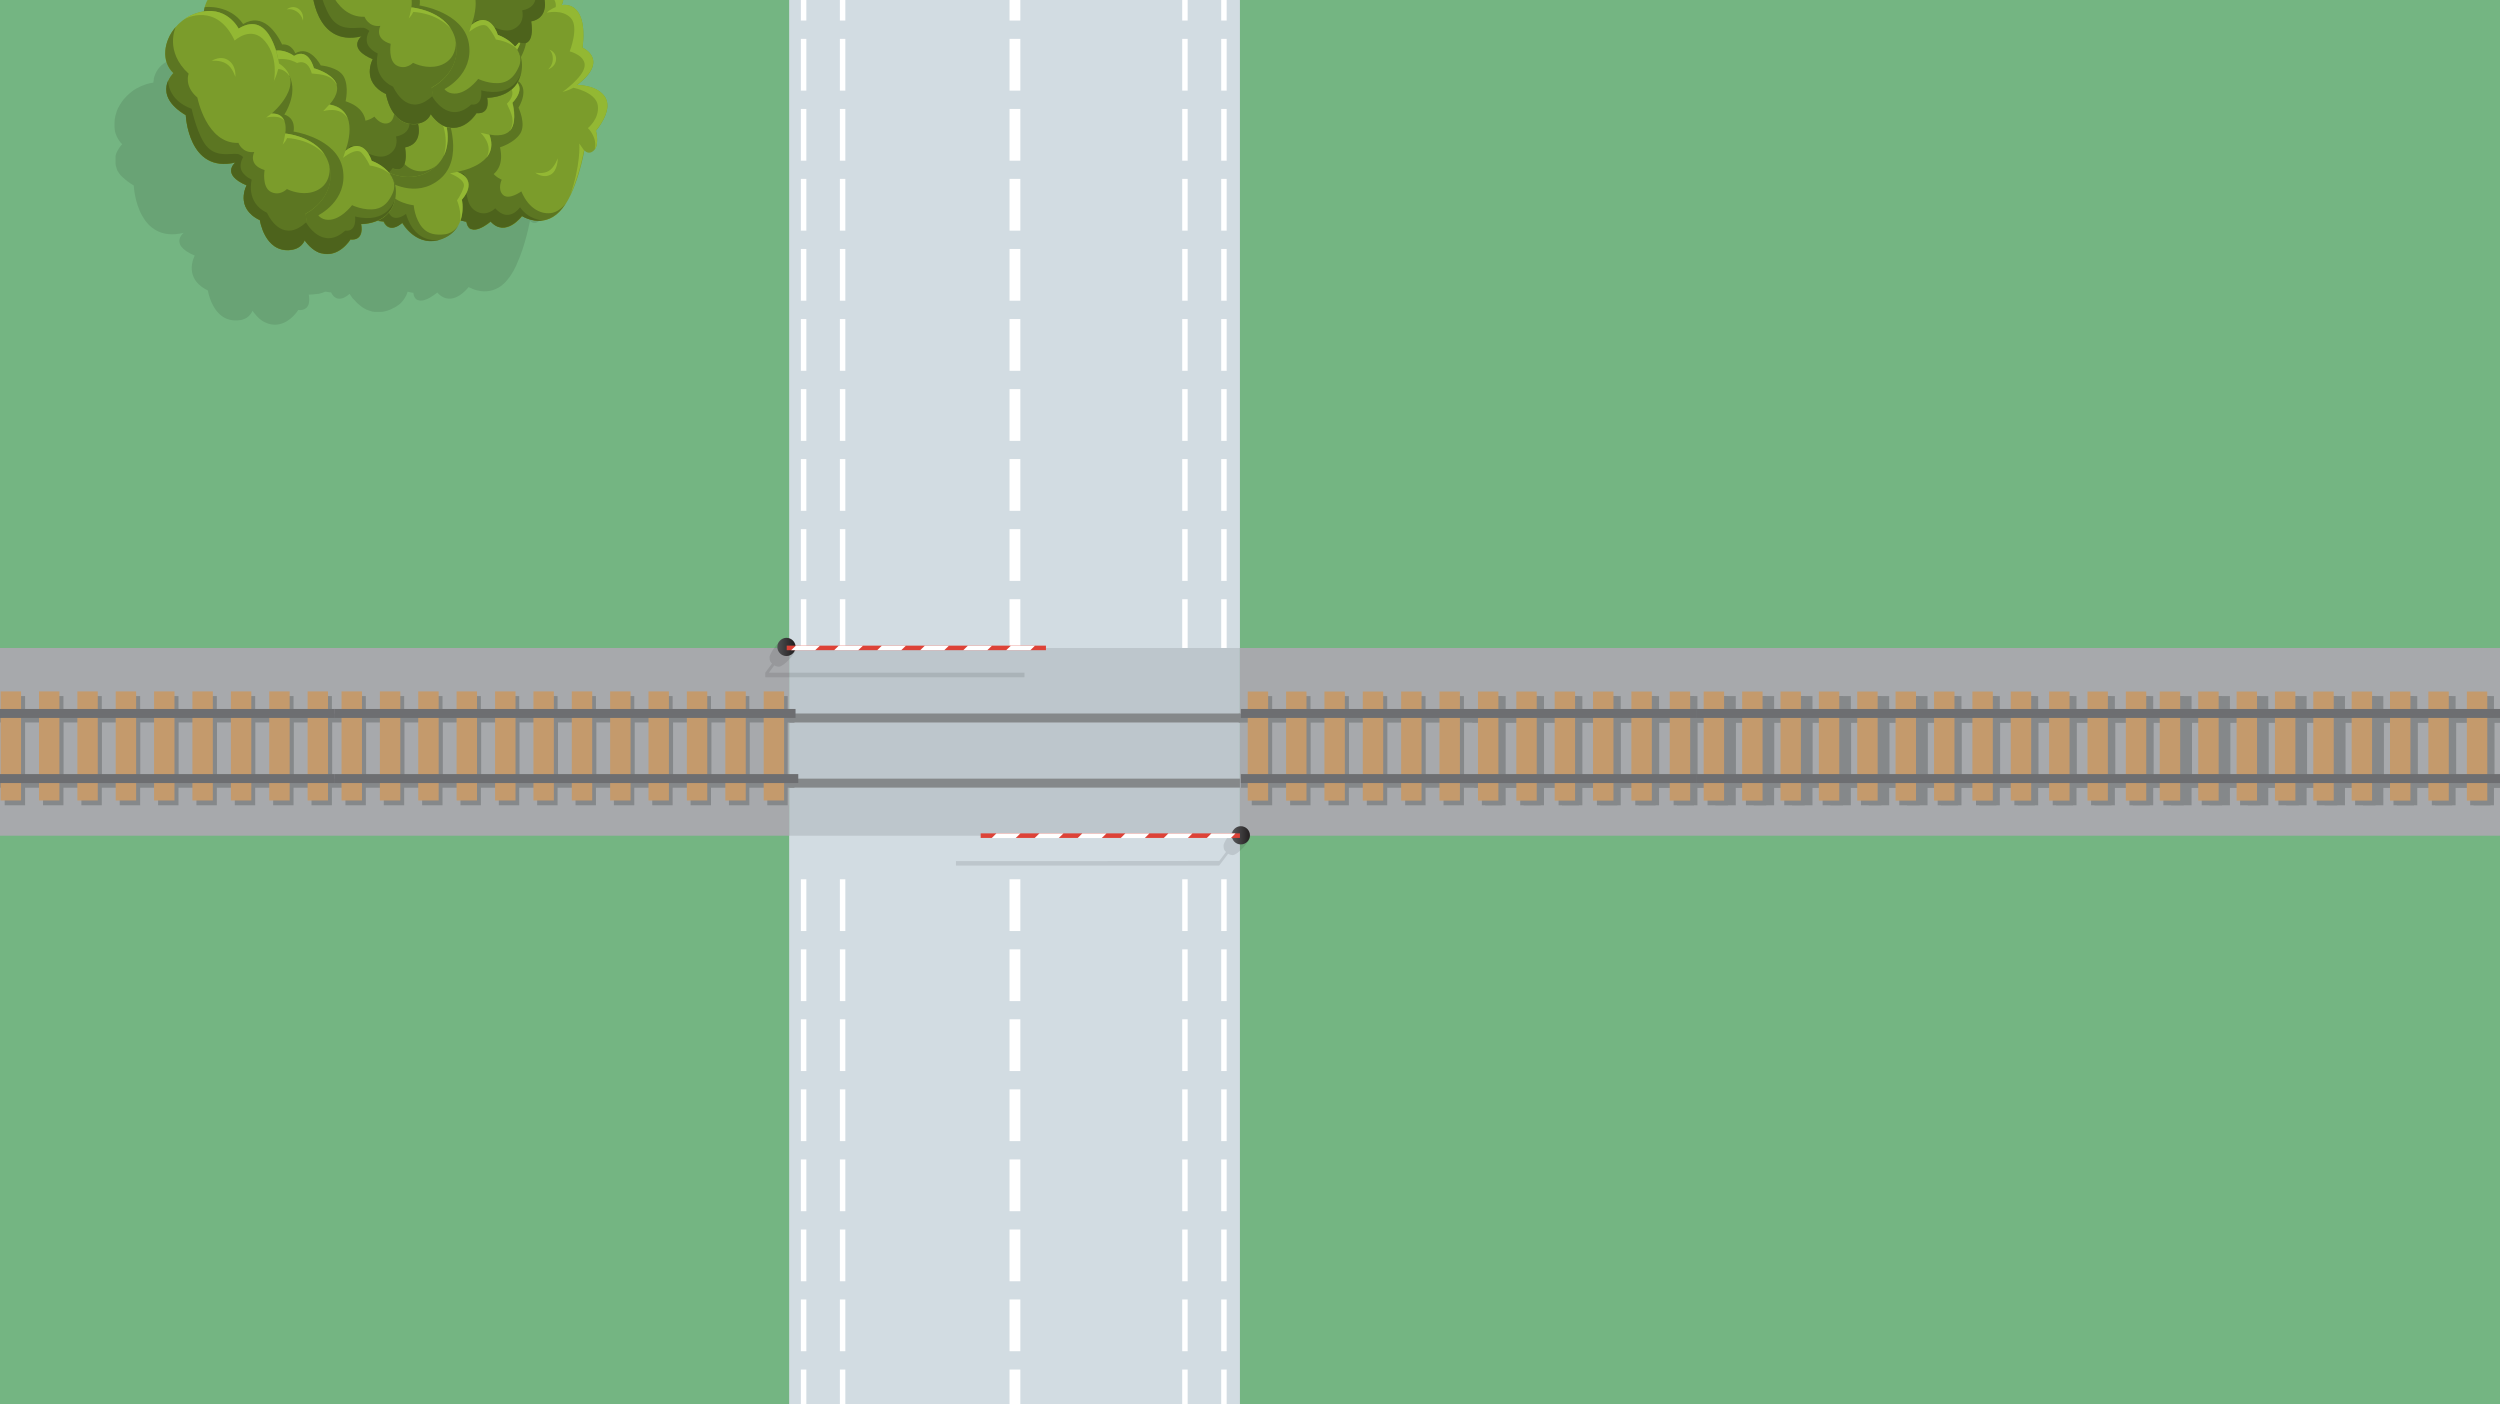 <?xml version="1.0" encoding="UTF-8"?>
<svg id="Layer_1" data-name="Layer 1" xmlns="http://www.w3.org/2000/svg" xmlns:xlink="http://www.w3.org/1999/xlink" version="1.1" viewBox="0 0 1922.9 1080">
  <defs>
    <style>
      .cls-1 {
        fill: #000;
        isolation: isolate;
        opacity: .1;
      }

      .cls-1, .cls-2, .cls-3, .cls-4, .cls-5, .cls-6, .cls-7, .cls-8, .cls-9, .cls-10, .cls-11, .cls-12, .cls-13, .cls-14, .cls-15 {
        stroke-width: 0px;
      }

      .cls-2 {
        fill: url(#linear-gradient);
      }

      .cls-3 {
        fill: #6d6e71;
      }

      .cls-4 {
        fill: #d2dce2;
      }

      .cls-5 {
        fill: #7b9c2b;
      }

      .cls-6 {
        fill: #a7a9ac;
      }

      .cls-7 {
        fill: #5c7622;
      }

      .cls-8 {
        fill: #4d631c;
      }

      .cls-9 {
        fill: #85888a;
      }

      .cls-10 {
        fill: #dd4237;
      }

      .cls-11 {
        fill: #93b833;
      }

      .cls-12 {
        fill: url(#linear-gradient-2);
      }

      .cls-13 {
        fill: #c49a6c;
      }

      .cls-14 {
        fill: #74b582;
      }

      .cls-15 {
        fill: #fff;
      }
    </style>
    <linearGradient id="linear-gradient" x1="597.9" y1="581.7" x2="612" y2="581.7" gradientTransform="translate(0 1079.3) scale(1 -1)" gradientUnits="userSpaceOnUse">
      <stop offset="0" stop-color="#58595b"/>
      <stop offset="1" stop-color="#231f20"/>
    </linearGradient>
    <linearGradient id="linear-gradient-2" x1="947.4" y1="436.7" x2="961.5" y2="436.7" gradientTransform="translate(0 1079.3) scale(1 -1)" gradientUnits="userSpaceOnUse">
      <stop offset="0" stop-color="#58595b"/>
      <stop offset="1" stop-color="#231f20"/>
    </linearGradient>
  </defs>
  <g id="GRAS">
    <rect class="cls-14" x="-37.4" y="-17" width="5814.7" height="1108.2"/>
  </g>
  <g id="STRAAT">
    <rect class="cls-4" x="607" y="-137.9" width="346.7" height="1480.6"/>
    <g>
      <rect class="cls-15" x="776.5" y="-24" width="8.3" height="39.8"/>
      <rect class="cls-15" x="776.5" y="29.9" width="8.3" height="39.8"/>
      <rect class="cls-15" x="776.5" y="83.8" width="8.3" height="39.8"/>
      <rect class="cls-15" x="776.5" y="137.6" width="8.3" height="39.8"/>
      <rect class="cls-15" x="776.5" y="191.5" width="8.3" height="39.8"/>
      <rect class="cls-15" x="776.5" y="245.4" width="8.3" height="39.8"/>
      <rect class="cls-15" x="776.5" y="299.3" width="8.3" height="39.8"/>
      <rect class="cls-15" x="776.5" y="353.1" width="8.3" height="39.8"/>
      <rect class="cls-15" x="776.5" y="407" width="8.3" height="39.8"/>
      <rect class="cls-15" x="776.5" y="460.9" width="8.3" height="37.5"/>
      <rect class="cls-15" x="776.5" y="676.3" width="8.3" height="39.8"/>
      <rect class="cls-15" x="776.5" y="730.2" width="8.3" height="39.8"/>
      <rect class="cls-15" x="776.5" y="784" width="8.3" height="39.8"/>
      <rect class="cls-15" x="776.5" y="837.9" width="8.3" height="39.8"/>
      <rect class="cls-15" x="776.5" y="891.8" width="8.3" height="39.8"/>
      <rect class="cls-15" x="776.5" y="945.7" width="8.3" height="39.8"/>
      <rect class="cls-15" x="776.5" y="999.5" width="8.3" height="39.8"/>
      <rect class="cls-15" x="776.5" y="1053.4" width="8.3" height="39.8"/>
    </g>
    <g>
      <rect class="cls-15" x="616" y="-24" width="4.2" height="39.8"/>
      <rect class="cls-15" x="616" y="29.9" width="4.2" height="39.8"/>
      <rect class="cls-15" x="616" y="83.8" width="4.2" height="39.8"/>
      <rect class="cls-15" x="616" y="137.6" width="4.2" height="39.8"/>
      <rect class="cls-15" x="616" y="191.5" width="4.2" height="39.8"/>
      <rect class="cls-15" x="616" y="245.4" width="4.2" height="39.8"/>
      <rect class="cls-15" x="616" y="299.3" width="4.2" height="39.8"/>
      <rect class="cls-15" x="616" y="353.1" width="4.2" height="39.8"/>
      <rect class="cls-15" x="616" y="407" width="4.2" height="39.8"/>
      <rect class="cls-15" x="616" y="460.9" width="4.2" height="37.5"/>
      <rect class="cls-15" x="616" y="676.3" width="4.2" height="39.8"/>
      <rect class="cls-15" x="616" y="730.2" width="4.2" height="39.8"/>
      <rect class="cls-15" x="616" y="784" width="4.2" height="39.8"/>
      <rect class="cls-15" x="616" y="837.9" width="4.2" height="39.8"/>
      <rect class="cls-15" x="616" y="891.8" width="4.2" height="39.8"/>
      <rect class="cls-15" x="616" y="945.7" width="4.2" height="39.8"/>
      <rect class="cls-15" x="616" y="999.5" width="4.2" height="39.8"/>
      <rect class="cls-15" x="616" y="1053.4" width="4.2" height="39.8"/>
    </g>
    <g>
      <rect class="cls-15" x="646" y="-24" width="4.2" height="39.8"/>
      <rect class="cls-15" x="646" y="29.9" width="4.2" height="39.8"/>
      <rect class="cls-15" x="646" y="83.8" width="4.2" height="39.8"/>
      <rect class="cls-15" x="646" y="137.6" width="4.2" height="39.8"/>
      <rect class="cls-15" x="646" y="191.5" width="4.2" height="39.8"/>
      <rect class="cls-15" x="646" y="245.4" width="4.2" height="39.8"/>
      <rect class="cls-15" x="646" y="299.3" width="4.2" height="39.8"/>
      <rect class="cls-15" x="646" y="353.1" width="4.2" height="39.8"/>
      <rect class="cls-15" x="646" y="407" width="4.2" height="39.8"/>
      <rect class="cls-15" x="646" y="460.9" width="4.2" height="37.5"/>
      <rect class="cls-15" x="646" y="676.3" width="4.2" height="39.8"/>
      <rect class="cls-15" x="646" y="730.2" width="4.2" height="39.8"/>
      <rect class="cls-15" x="646" y="784" width="4.2" height="39.8"/>
      <rect class="cls-15" x="646" y="837.9" width="4.2" height="39.8"/>
      <rect class="cls-15" x="646" y="891.8" width="4.2" height="39.8"/>
      <rect class="cls-15" x="646" y="945.7" width="4.2" height="39.8"/>
      <rect class="cls-15" x="646" y="999.5" width="4.2" height="39.8"/>
      <rect class="cls-15" x="646" y="1053.4" width="4.2" height="39.8"/>
    </g>
    <g>
      <rect class="cls-15" x="909.3" y="-24" width="4.2" height="39.8"/>
      <rect class="cls-15" x="909.3" y="29.9" width="4.2" height="39.8"/>
      <rect class="cls-15" x="909.3" y="83.8" width="4.2" height="39.8"/>
      <rect class="cls-15" x="909.3" y="137.6" width="4.2" height="39.8"/>
      <rect class="cls-15" x="909.3" y="191.5" width="4.2" height="39.8"/>
      <rect class="cls-15" x="909.3" y="245.4" width="4.2" height="39.8"/>
      <rect class="cls-15" x="909.3" y="299.3" width="4.2" height="39.8"/>
      <rect class="cls-15" x="909.3" y="353.1" width="4.2" height="39.8"/>
      <rect class="cls-15" x="909.3" y="407" width="4.2" height="39.8"/>
      <rect class="cls-15" x="909.3" y="460.9" width="4.2" height="37.5"/>
      <rect class="cls-15" x="909.3" y="676.3" width="4.2" height="39.8"/>
      <rect class="cls-15" x="909.3" y="730.2" width="4.2" height="39.8"/>
      <rect class="cls-15" x="909.3" y="784" width="4.2" height="39.8"/>
      <rect class="cls-15" x="909.3" y="837.9" width="4.2" height="39.8"/>
      <rect class="cls-15" x="909.3" y="891.8" width="4.2" height="39.8"/>
      <rect class="cls-15" x="909.3" y="945.7" width="4.2" height="39.8"/>
      <rect class="cls-15" x="909.3" y="999.5" width="4.2" height="39.8"/>
      <rect class="cls-15" x="909.3" y="1053.4" width="4.2" height="39.8"/>
    </g>
    <g>
      <rect class="cls-15" x="939.3" y="-24" width="4.2" height="39.8"/>
      <rect class="cls-15" x="939.3" y="29.9" width="4.2" height="39.8"/>
      <rect class="cls-15" x="939.3" y="83.8" width="4.2" height="39.8"/>
      <rect class="cls-15" x="939.3" y="137.6" width="4.2" height="39.8"/>
      <rect class="cls-15" x="939.3" y="191.5" width="4.2" height="39.8"/>
      <rect class="cls-15" x="939.3" y="245.4" width="4.2" height="39.8"/>
      <rect class="cls-15" x="939.3" y="299.3" width="4.2" height="39.8"/>
      <rect class="cls-15" x="939.3" y="353.1" width="4.2" height="39.8"/>
      <rect class="cls-15" x="939.3" y="407" width="4.2" height="39.8"/>
      <rect class="cls-15" x="939.3" y="460.9" width="4.2" height="37.5"/>
      <rect class="cls-15" x="939.3" y="676.3" width="4.2" height="39.8"/>
      <rect class="cls-15" x="939.3" y="730.2" width="4.2" height="39.8"/>
      <rect class="cls-15" x="939.3" y="784" width="4.2" height="39.8"/>
      <rect class="cls-15" x="939.3" y="837.9" width="4.2" height="39.8"/>
      <rect class="cls-15" x="939.3" y="891.8" width="4.2" height="39.8"/>
      <rect class="cls-15" x="939.3" y="945.7" width="4.2" height="39.8"/>
      <rect class="cls-15" x="939.3" y="999.5" width="4.2" height="39.8"/>
      <rect class="cls-15" x="939.3" y="1053.4" width="4.2" height="39.8"/>
    </g>
    <rect class="cls-1" x="607" y="498.4" width="347.6" height="144.4"/>
    <g>
      <rect class="cls-9" x="607" y="548.8" width="346.7" height="6.9"/>
      <rect class="cls-9" x="607" y="598.9" width="347.4" height="6.9"/>
    </g>
  </g>
  <g id="SPOREN">
    <g>
      <rect class="cls-6" x="953.7" y="498.4" width="1235.8" height="144.4"/>
      <path class="cls-9" d="M978.5,535.4h-15.7v13.5h-10v6.9h10v43.2h-8.4v6.9h8.4v13.5h15.7v-13.5h13.8v13.5h15.7v-13.5h13.8v13.5h15.7v-13.5h13.8v13.5h15.7v-13.5h13.8v13.5h15.7v-13.5h13.8v13.5h15.7v-13.5h13.8v13.5h15.7v-13.5h13.8v13.5h15.7v-13.5h13.8v13.5h15.7v-13.5h13.8v13.5h15.7v-13.5h13.8v13.5h15.7v-13.5h13.8v13.5h15.7v-13.5h10.4v13.5h15.7v-13.5h13.8v13.5h15.7v-13.5h13.8v13.5h15.7v-13.5h13.8v13.5h15.7v-13.5h13.8v13.5h15.7v-13.5h13.8v13.5h15.7v-13.5h13.8v13.5h15.7v-13.5h13.8v13.5h15.7v-13.5h13.8v13.5h15.7v-13.5h13.8v13.5h15.7v-13.5h13.8v13.5h15.7v-13.5h13.8v13.5h15.7v-13.5h10.4v13.5h15.7v-13.5h13.8v13.5h15.7v-13.5h13.8v13.5h15.7v-13.5h13.8v13.5h15.7v-13.5h13.8v13.5h15.7v-13.5h13.8v13.5h15.7v-13.5h13.8v13.5h15.7v-13.5h13.8v13.5h15.7v-13.5h13.8v13.5h15.7v-13.5h13.8v13.5h15.7v-13.5h13.8v13.5h15.7v-13.5h13.8v13.5h15.7v-13.5h5.2v-6.9h-5.2v-43.2h5.2v-6.9h-5.2v-13.5h-15.7v13.5h-13.8v-13.5h-15.7v13.5h-13.8v-13.5h-15.7v13.5h-13.8v-13.5h-15.7v13.5h-13.8v-13.5h-15.7v13.5h-13.8v-13.5h-15.7v13.5h-13.8v-13.5h-15.7v13.5h-13.8v-13.5h-15.7v13.5h-13.8v-13.5h-15.7v13.5h-13.8v-13.5h-15.7v13.5h-13.8v-13.5h-15.7v13.5h-13.8v-13.5h-15.7v13.5h-10.4v-13.5h-15.7v13.5h-13.8v-13.5h-15.7v13.5h-13.8v-13.5h-15.7v13.5h-13.8v-13.5h-15.7v13.5h-13.8v-13.5h-15.7v13.5h-13.8v-13.5h-15.7v13.5h-13.8v-13.5h-15.7v13.5h-13.8v-13.5h-15.7v13.5h-13.8v-13.5h-15.7v13.5h-13.8v-13.5h-15.7v13.5h-13.8v-13.5h-15.7v13.5h-13.8v-13.5h-15.7v13.5h-10.4v-13.5h-15.7v13.5h-13.8v-13.5h-15.7v13.5h-13.8v-13.5h-15.7v13.5h-13.8v-13.5h-15.7v13.5h-13.8v-13.5h-15.7v13.5h-13.8v-13.5h-15.7v13.5h-13.8v-13.5h-15.7v13.5h-13.8v-13.5h-15.7v13.5h-13.8v-13.5h-15.7v13.5h-13.8v-13.5h-15.7v13.5h-13.8v-13.5h-15.7v13.5h-13.8v-13.5ZM1989.1,555.8v43.2h-13.8v-43.2h13.8ZM1959.6,555.8v43.2h-13.8v-43.2h13.8ZM1930,555.8v43.2h-13.8v-43.2h13.8ZM1900.5,555.8v43.2h-13.8v-43.2h13.8ZM1871,555.8v43.2h-13.8v-43.2h13.8ZM1841.5,555.8v43.2h-13.8v-43.2h13.8ZM1812,555.8v43.2h-13.8v-43.2h13.8ZM1782.5,555.8v43.2h-13.8v-43.2h13.8ZM1752.9,555.8v43.2h-13.8v-43.2h13.8ZM1723.4,555.8v43.2h-13.8v-43.2h13.8ZM1693.9,555.8v43.2h-13.8v-43.2h13.8ZM1659.1,555.8h5.3v43.2h-10.4v-43.2h5.2ZM1638.3,555.8v43.2h-13.8v-43.2h13.8ZM1608.8,555.8v43.2h-13.8v-43.2h13.8ZM1579.2,555.8v43.2h-13.8v-43.2h13.8ZM1549.7,555.8v43.2h-13.8v-43.2h13.8ZM1520.2,555.8v43.2h-13.8v-43.2h13.8ZM1490.7,555.8v43.2h-13.8v-43.2h13.8ZM1461.2,555.8v43.2h-13.8v-43.2h13.8ZM1431.7,555.8v43.2h-13.8v-43.2h13.8ZM1402.2,555.8v43.2h-13.8v-43.2h13.8ZM1372.7,555.8v43.2h-13.8v-43.2h13.8ZM1343.1,555.8v43.2h-13.8v-43.2h13.8ZM1308.3,555.8h5.3v43.2h-10.4v-43.2h5.2ZM1287.5,555.8v43.2h-13.8v-43.2h13.8ZM1258,555.8v43.2h-13.8v-43.2h13.8ZM1228.5,555.8v43.2h-13.8v-43.2h13.8ZM1199,555.8v43.2h-13.8v-43.2h13.8ZM1169.4,555.8v43.2h-13.8v-43.2h13.8ZM1139.9,555.8v43.2h-13.8v-43.2h13.8ZM1110.4,555.8v43.2h-13.8v-43.2h13.8ZM1080.9,555.8v43.2h-13.8v-43.2h13.8ZM1051.4,555.8v43.2h-13.8v-43.2h13.8ZM1021.9,555.8v43.2h-13.8v-43.2h13.8ZM992.3,555.8v43.2h-13.8v-43.2h13.8Z"/>
      <path class="cls-9" d="M1158.1,535.4h-15.7v13.5h-10v6.9h10v43.2h-8.4v6.9h8.4v13.5h15.7v-13.5h13.8v13.5h15.7v-13.5h13.8v13.5h15.7v-13.5h13.8v13.5h15.7v-13.5h13.8v13.5h15.7v-13.5h13.8v13.5h15.7v-13.5h13.8v13.5h15.7v-13.5h13.8v13.5h15.7v-13.5h13.8v13.5h15.7v-13.5h13.8v13.5h15.7v-13.5h13.8v13.5h15.7v-13.5h13.8v13.5h15.7v-13.5h10.4v13.5h15.7v-13.5h13.8v13.5h15.7v-13.5h13.8v13.5h15.7v-13.5h13.8v13.5h15.7v-13.5h13.8v13.5h15.7v-13.5h13.8v13.5h15.7v-13.5h13.8v13.5h15.7v-13.5h13.8v13.5h15.7v-13.5h13.8v13.5h15.7v-13.5h13.8v13.5h15.7v-13.5h13.8v13.5h15.7v-13.5h13.8v13.5h15.7v-13.5h10.4v13.5h15.7v-13.5h13.8v13.5h15.7v-13.5h13.8v13.5h15.7v-13.5h13.8v13.5h15.7v-13.5h13.8v13.5h15.7v-13.5h13.8v13.5h15.7v-13.5h13.8v13.5h15.7v-13.5h13.8v13.5h15.7v-13.5h13.8v13.5h15.7v-13.5h13.8v13.5h15.7v-13.5h13.8v13.5h15.7v-13.5h13.8v13.5h15.7v-13.5h5.2v-6.9h-5.2v-43.2h5.2v-6.9h-5.2v-13.5h-15.7v13.5h-13.8v-13.5h-15.7v13.5h-13.8v-13.5h-15.7v13.5h-13.8v-13.5h-15.7v13.5h-13.8v-13.5h-15.7v13.5h-13.8v-13.5h-15.7v13.5h-13.8v-13.5h-15.7v13.5h-13.8v-13.5h-15.7v13.5h-13.8v-13.5h-15.7v13.5h-13.8v-13.5h-15.7v13.5h-13.8v-13.5h-15.7v13.5h-13.8v-13.5h-15.7v13.5h-10.4v-13.5h-15.7v13.5h-13.8v-13.5h-15.7v13.5h-13.8v-13.5h-15.7v13.5h-13.8v-13.5h-15.7v13.5h-13.8v-13.5h-15.7v13.5h-13.8v-13.5h-15.7v13.5h-13.8v-13.5h-15.7v13.5h-13.8v-13.5h-15.7v13.5h-13.8v-13.5h-15.7v13.5h-13.8v-13.5h-15.7v13.5h-13.8v-13.5h-15.7v13.5h-13.8v-13.5h-15.7v13.5h-10.4v-13.5h-15.7v13.5h-13.8v-13.5h-15.7v13.5h-13.8v-13.5h-15.7v13.5h-13.8v-13.5h-15.7v13.5h-13.8v-13.5h-15.7v13.5h-13.8v-13.5h-15.7v13.5h-13.8v-13.5h-15.7v13.5h-13.8v-13.5h-15.7v13.5h-13.8v-13.5h-15.7v13.5h-13.8v-13.5h-15.7v13.5h-13.8v-13.5h-15.7v13.5h-13.8v-13.5ZM2168.6,555.8v43.2h-13.8v-43.2h13.8ZM2139.1,555.8v43.2h-13.8v-43.2h13.8ZM2109.6,555.8v43.2h-13.8v-43.2h13.8ZM2080.1,555.8v43.2h-13.8v-43.2h13.8ZM2050.6,555.8v43.2h-13.8v-43.2h13.8ZM2021.1,555.8v43.2h-13.8v-43.2h13.8ZM1991.6,555.8v43.2h-13.8v-43.2h13.8ZM1962,555.8v43.2h-13.8v-43.2h13.8ZM1932.5,555.8v43.2h-13.8v-43.2h13.8ZM1903,555.8v43.2h-13.8v-43.2h13.8ZM1873.5,555.8v43.2h-13.8v-43.2h13.8ZM1838.7,555.8h5.3v43.2h-10.4v-43.2h5.2ZM1817.9,555.8v43.2h-13.8v-43.2h13.8ZM1788.3,555.8v43.2h-13.8v-43.2h13.8ZM1758.8,555.8v43.2h-13.8v-43.2h13.8ZM1729.3,555.8v43.2h-13.8v-43.2h13.8ZM1699.8,555.8v43.2h-13.8v-43.2h13.8ZM1670.3,555.8v43.2h-13.8v-43.2h13.8ZM1640.8,555.8v43.2h-13.8v-43.2h13.8ZM1611.2,555.8v43.2h-13.8v-43.2h13.8ZM1581.7,555.8v43.2h-13.8v-43.2h13.8ZM1552.2,555.8v43.2h-13.8v-43.2h13.8ZM1522.7,555.8v43.2h-13.8v-43.2h13.8ZM1487.9,555.8h5.3v43.2h-10.4v-43.2h5.2ZM1467.1,555.8v43.2h-13.8v-43.2h13.8ZM1437.6,555.8v43.2h-13.8v-43.2h13.8ZM1408,555.8v43.2h-13.8v-43.2h13.8ZM1378.5,555.8v43.2h-13.8v-43.2h13.8ZM1349,555.8v43.2h-13.8v-43.2h13.8ZM1319.5,555.8v43.2h-13.8v-43.2h13.8ZM1290,555.8v43.2h-13.8v-43.2h13.8ZM1260.5,555.8v43.2h-13.8v-43.2h13.8ZM1230.9,555.8v43.2h-13.8v-43.2h13.8ZM1201.4,555.8v43.2h-13.8v-43.2h13.8ZM1171.9,555.8v43.2h-13.8v-43.2h13.8Z"/>
      <g>
        <g>
          <rect class="cls-13" x="959.7" y="531.9" width="15.7" height="83.9"/>
          <rect class="cls-13" x="989.2" y="531.9" width="15.7" height="83.9"/>
          <rect class="cls-13" x="1018.7" y="531.9" width="15.7" height="83.9"/>
          <rect class="cls-13" x="1048.2" y="531.9" width="15.7" height="83.9"/>
          <rect class="cls-13" x="1077.7" y="531.9" width="15.7" height="83.9"/>
          <rect class="cls-13" x="1107.2" y="531.9" width="15.7" height="83.9"/>
          <rect class="cls-13" x="1136.8" y="531.9" width="15.7" height="83.9"/>
          <rect class="cls-13" x="1166.3" y="531.9" width="15.7" height="83.9"/>
          <rect class="cls-13" x="1195.8" y="531.9" width="15.7" height="83.9"/>
          <rect class="cls-13" x="1225.3" y="531.9" width="15.7" height="83.9"/>
          <rect class="cls-13" x="1254.8" y="531.9" width="15.7" height="83.9"/>
          <rect class="cls-13" x="1284.3" y="531.9" width="15.7" height="83.9"/>
        </g>
        <g>
          <rect class="cls-3" x="954.4" y="545.3" width="350.8" height="6.9"/>
          <rect class="cls-3" x="954.4" y="595.4" width="350.8" height="6.9"/>
        </g>
      </g>
      <g>
        <rect class="cls-13" x="1310.4" y="531.9" width="15.7" height="83.9"/>
        <rect class="cls-13" x="1340" y="531.9" width="15.7" height="83.9"/>
        <rect class="cls-13" x="1369.5" y="531.9" width="15.7" height="83.9"/>
        <rect class="cls-13" x="1399" y="531.9" width="15.7" height="83.9"/>
        <rect class="cls-13" x="1428.5" y="531.9" width="15.7" height="83.9"/>
        <rect class="cls-13" x="1458" y="531.9" width="15.7" height="83.9"/>
        <rect class="cls-13" x="1487.6" y="531.9" width="15.7" height="83.9"/>
        <rect class="cls-13" x="1517.1" y="531.9" width="15.7" height="83.9"/>
        <rect class="cls-13" x="1546.6" y="531.9" width="15.7" height="83.9"/>
        <rect class="cls-13" x="1576.1" y="531.9" width="15.7" height="83.9"/>
        <rect class="cls-13" x="1605.6" y="531.9" width="15.7" height="83.9"/>
        <rect class="cls-13" x="1635.1" y="531.9" width="15.7" height="83.9"/>
      </g>
      <rect class="cls-3" x="1305.2" y="545.3" width="350.8" height="6.9"/>
      <rect class="cls-3" x="1305.2" y="595.4" width="350.8" height="6.9"/>
      <g>
        <g>
          <rect class="cls-13" x="1661.2" y="531.9" width="15.7" height="83.9"/>
          <rect class="cls-13" x="1690.8" y="531.9" width="15.7" height="83.9"/>
          <rect class="cls-13" x="1720.3" y="531.9" width="15.7" height="83.9"/>
          <rect class="cls-13" x="1749.8" y="531.9" width="15.7" height="83.9"/>
          <rect class="cls-13" x="1779.3" y="531.9" width="15.7" height="83.9"/>
          <rect class="cls-13" x="1808.8" y="531.9" width="15.7" height="83.9"/>
          <rect class="cls-13" x="1838.3" y="531.9" width="15.7" height="83.9"/>
          <rect class="cls-13" x="1867.8" y="531.9" width="15.7" height="83.9"/>
          <rect class="cls-13" x="1897.4" y="531.9" width="15.7" height="83.9"/>
        </g>
        <g>
          <rect class="cls-3" x="1656" y="545.3" width="354.5" height="6.9"/>
          <rect class="cls-3" x="1656" y="595.4" width="356.6" height="6.9"/>
        </g>
      </g>
    </g>
    <g>
      <rect class="cls-6" x="-443.9" y="498.4" width="1050.9" height="144.4"/>
      <path class="cls-9" d="M-420,535.4h-15.7v13.5h-5.3v6.9h5.3v43.2h-5.3v6.9h5.3v13.5h15.7v-13.5h13.8v13.5h15.7v-13.5h13.8v13.5h15.7v-13.5h13.8v13.5h15.7v-13.5h13.8v13.5h15.7v-13.5h13.8v13.5h15.7v-13.5h13.8v13.5h15.7v-13.5h13.8v13.5h15.7v-13.5h13.8v13.5h15.7v-13.5h13.8v13.5h15.7v-13.5h13.8v13.5h15.7v-13.5h13.8v13.5h15.7v-13.5h10.4v13.5h15.7v-13.5h13.8v13.5h15.7v-13.5h13.8v13.5h15.7v-13.5H3.6v13.5h15.7v-13.5h13.8v13.5h15.7v-13.5h13.8v13.5h15.7v-13.5h13.8v13.5h15.7v-13.5h13.8v13.5h15.7v-13.5h13.8v13.5h15.7v-13.5h13.8v13.5h15.7v-13.5h13.8v13.5h15.7v-13.5h13.8v13.5h15.7v-13.5h10.4v13.5h15.7v-13.5h13.8v13.5h15.7v-13.5h13.8v13.5h15.7v-13.5h13.8v13.5h15.7v-13.5h13.8v13.5h15.7v-13.5h13.8v13.5h15.7v-13.5h13.8v13.5h15.7v-13.5h13.8v13.5h15.7v-13.5h13.8v13.5h15.7v-13.5h13.8v13.5h15.7v-13.5h13.8v13.5h15.7v-13.5h13.8v13.5h15.7v-13.5h5.2v-6.9h-5.2v-43.2h5.2v-6.9h-5.2v-13.5h-15.7v13.5h-13.8v-13.5h-15.7v13.5h-13.8v-13.5h-15.7v13.5h-13.8v-13.5h-15.7v13.5h-13.8v-13.5h-15.7v13.5h-13.8v-13.5h-15.7v13.5h-13.8v-13.5h-15.7v13.5h-13.8v-13.5h-15.7v13.5h-13.8v-13.5h-15.7v13.5h-13.8v-13.5h-15.7v13.5h-13.8v-13.5h-15.7v13.5h-13.8v-13.5h-15.7v13.5h-10.4v-13.5h-15.7v13.5h-13.8v-13.5h-15.7v13.5h-13.8v-13.5h-15.7v13.5h-13.8v-13.5h-15.7v13.5h-13.8v-13.5h-15.7v13.5h-13.8v-13.5h-15.7v13.5h-13.8v-13.5h-15.7v13.5h-13.8v-13.5h-15.7v13.5h-13.8v-13.5H3.6v13.5h-13.8v-13.5h-15.7v13.5h-13.8v-13.5h-15.7v13.5h-13.8v-13.5h-15.7v13.5h-10.4v-13.5h-15.7v13.5h-13.8v-13.5h-15.7v13.5h-13.8v-13.5h-15.7v13.5h-13.8v-13.5h-15.7v13.5h-13.8v-13.5h-15.7v13.5h-13.8v-13.5h-15.7v13.5h-13.8v-13.5h-15.7v13.5h-13.8v-13.5h-15.7v13.5h-13.8v-13.5h-15.7v13.5h-13.8v-13.5h-15.7v13.5h-13.8v-13.5h-15.7v13.5h-13.8v-13.5h0ZM590.5,555.7v43.2h-13.8v-43.2h13.8ZM561,555.7v43.2h-13.8v-43.2h13.8ZM531.5,555.7v43.2h-13.8v-43.2h13.8ZM502,555.7v43.2h-13.8v-43.2h13.8ZM472.5,555.7v43.2h-13.8v-43.2h13.8ZM443,555.7v43.2h-13.8v-43.2h13.8ZM413.4,555.7v43.2h-13.8v-43.2h13.8ZM383.9,555.7v43.2h-13.8v-43.2h13.8ZM354.4,555.7v43.2h-13.8v-43.2h13.8ZM324.9,555.7v43.2h-13.8v-43.2h13.8ZM295.4,555.7v43.2h-13.8v-43.2h13.8ZM260.6,555.7h5.3v43.2h-10.4v-43.2h5.2ZM239.8,555.7v43.2h-13.8v-43.2h13.8ZM210.2,555.7v43.2h-13.8v-43.2h13.8ZM180.7,555.7v43.2h-13.8v-43.2h13.8ZM151.2,555.7v43.2h-13.8v-43.2h13.8ZM121.7,555.7v43.2h-13.8v-43.2h13.8ZM92.2,555.7v43.2h-13.8v-43.2h13.8ZM62.7,555.7v43.2h-13.8v-43.2s13.8,0,13.8,0ZM33.1,555.7v43.2h-13.8v-43.2h13.8ZM3.6,555.7v43.2h-13.8v-43.2H3.6ZM-25.9,555.7v43.2h-13.8v-43.2h13.8ZM-55.4,555.7v43.2h-13.8v-43.2s13.8,0,13.8,0ZM-90.2,555.7h5.3v43.2h-10.4v-43.2h5.2ZM-111,555.7v43.2h-13.8v-43.2h13.8ZM-140.6,555.7v43.2h-13.8v-43.2h13.8ZM-170.1,555.7v43.2h-13.8v-43.2h13.8ZM-199.6,555.7v43.2h-13.8v-43.2h13.8ZM-229.1,555.7v43.2h-13.8v-43.2h13.8ZM-258.6,555.7v43.2h-13.8v-43.2h13.8ZM-288.1,555.7v43.2h-13.8v-43.2h13.8ZM-317.6,555.7v43.2h-13.8v-43.2h13.8ZM-347.2,555.7v43.2h-13.8v-43.2h13.8ZM-376.7,555.7v43.2h-13.8v-43.2h13.8ZM-406.2,555.7v43.2h-13.8v-43.2h13.8Z"/>
      <g>
        <rect class="cls-13" x=".5" y="531.8" width="15.7" height="83.9"/>
        <rect class="cls-13" x="30" y="531.8" width="15.7" height="83.9"/>
        <rect class="cls-13" x="59.5" y="531.8" width="15.7" height="83.9"/>
        <rect class="cls-13" x="89" y="531.8" width="15.7" height="83.9"/>
        <rect class="cls-13" x="118.5" y="531.8" width="15.7" height="83.9"/>
        <rect class="cls-13" x="148" y="531.8" width="15.7" height="83.9"/>
        <rect class="cls-13" x="177.6" y="531.8" width="15.7" height="83.9"/>
        <rect class="cls-13" x="207.1" y="531.8" width="15.7" height="83.9"/>
        <rect class="cls-13" x="236.6" y="531.8" width="15.7" height="83.9"/>
      </g>
      <rect class="cls-3" x="-93.3" y="545.3" width="350.8" height="6.9"/>
      <rect class="cls-3" x="-93.3" y="595.4" width="350.8" height="6.9"/>
      <g>
        <g>
          <rect class="cls-13" x="262.7" y="531.8" width="15.7" height="83.9"/>
          <rect class="cls-13" x="292.2" y="531.8" width="15.7" height="83.9"/>
          <rect class="cls-13" x="321.7" y="531.8" width="15.7" height="83.9"/>
          <rect class="cls-13" x="351.2" y="531.8" width="15.7" height="83.9"/>
          <rect class="cls-13" x="380.8" y="531.8" width="15.7" height="83.9"/>
          <rect class="cls-13" x="410.3" y="531.8" width="15.7" height="83.9"/>
          <rect class="cls-13" x="439.8" y="531.8" width="15.7" height="83.9"/>
          <rect class="cls-13" x="469.3" y="531.8" width="15.7" height="83.9"/>
          <rect class="cls-13" x="498.8" y="531.8" width="15.7" height="83.9"/>
          <rect class="cls-13" x="528.3" y="531.8" width="15.7" height="83.9"/>
          <rect class="cls-13" x="557.9" y="531.8" width="15.7" height="83.9"/>
          <rect class="cls-13" x="587.4" y="531.8" width="15.7" height="83.9"/>
        </g>
        <g>
          <rect class="cls-3" x="257.4" y="545.3" width="354.5" height="6.9"/>
          <rect class="cls-3" x="257.4" y="595.4" width="356.6" height="6.9"/>
        </g>
      </g>
    </g>
  </g>
  <g id="VOERTUIGEN">
    <circle class="cls-2" cx="604.9" cy="497.6" r="7"/>
    <path class="cls-1" d="M591.3,517.5l4.2-5.7c1.1.6,2.3,1,3.6,1,3.8,0,13.4-10.7,13.4-14.5s-3.5-7.8-7.8-7.8-12.8,11.8-12.8,15,.7,3.6,1.9,4.9l-5.2,7v3.5h199.4v-3.5h-196.8Z"/>
    <path class="cls-1" d="M953.9,635.4c-4.3,0-12.8,11.8-12.8,15s.7,3.6,1.9,4.9l-5.2,6.9h-1c0,.1-201.5.1-201.5.1v3.5h202.4l3-3.9h0l3.9-5.2c1.1.6,2.3,1,3.6,1,3.8,0,13.4-10.7,13.4-14.5s-3.5-7.8-7.8-7.8h0Z"/>
    <g>
      <rect class="cls-10" x="605.1" y="496.6" width="199.4" height="3.5"/>
      <g>
        <polygon class="cls-15" points="777.6 496.6 796.1 496.6 792.5 500.1 773.9 500.1 777.6 496.6"/>
        <polygon class="cls-15" points="744.5 496.6 763 496.6 759.4 500.1 740.9 500.1 744.5 496.6"/>
        <polygon class="cls-15" points="711.4 496.6 729.9 496.6 726.3 500.1 707.8 500.1 711.4 496.6"/>
        <polygon class="cls-15" points="678.3 496.6 696.8 496.6 693.2 500.1 674.7 500.1 678.3 496.6"/>
        <polygon class="cls-15" points="645.2 496.6 663.8 496.6 660.1 500.1 641.6 500.1 645.2 496.6"/>
        <polygon class="cls-15" points="612.2 496.6 630.7 496.6 627 500.1 608.5 500.1 612.2 496.6"/>
      </g>
    </g>
    <circle class="cls-12" cx="954.4" cy="642.5" r="7"/>
    <g>
      <rect class="cls-10" x="754.3" y="641" width="199.4" height="3.5"/>
      <g>
        <polygon class="cls-15" points="781.2 644.6 762.8 644.6 766.4 641 784.9 641 781.2 644.6"/>
        <polygon class="cls-15" points="814.3 644.6 795.8 644.6 799.5 641 818 641 814.3 644.6"/>
        <polygon class="cls-15" points="847.4 644.6 828.9 644.6 832.5 641 851.1 641 847.4 644.6"/>
        <polygon class="cls-15" points="880.5 644.6 862 644.6 865.6 641 884.1 641 880.5 644.6"/>
        <polygon class="cls-15" points="913.6 644.6 895.1 644.6 898.7 641 917.2 641 913.6 644.6"/>
        <polygon class="cls-15" points="946.7 644.6 928.2 644.6 931.8 641 950.3 641 946.7 644.6"/>
      </g>
    </g>
  </g>
  <path class="cls-1" d="M420.1,161.1v-.2c0-.3,0-.6,0-1h0c0-.4,0-.8,0-1.1h0c0-.7-.2-1.3-.2-1.8h0c0-.3,0-.5-.1-.7,0,0,0,0,0,0,0-.2,0-.4-.1-.6,0,0,0,0,0,0,0-.1,0-.3,0-.4,0,0,0,0,0,0,0,0,0-.2,0-.2,0,0,0-.1,0-.1,0,0,13-15,7.4-25.2-1.5-2.6-3.6-4.6-6.1-6-6.9-4.1-15.8-4-15.8-4,13.9-10.5,13.8-18.1,11-22.9-2.4-3.9-6.7-5.8-6.7-5.8.6-4.9.7-9.1.6-12.6-.6-11.8-4.7-16.8-8.7-18.9-4-2.1-8-1.2-8-1.2.2-.5.4-.9.6-1.3,2.6-7-2.3-9.4-7.5-10.1-2-.3-4.1-.3-5.8-.2.2-.1.4-.3.6-.4,0,0,0,0,0,0,.2-.2.5-.4.7-.6,0,0,0,0,0,0,.5-.4,1.1-.9,1.7-1.5,0,0,0,0,0,0,.3-.3.6-.6.9-.9h0c.6-.6,1.2-1.3,1.8-2.1,0,0,0,0,0,0,.9-1.1,1.7-2.4,2.4-3.9,0,0,0,0,0,0,1.2-2.5,2-5.5,2.1-8.9,0-2.1-.3-4.4-.9-6.9-.3-1.1-.7-2.3-1.2-3.5,0-.2-.2-.5-.3-.7-.1-.4-.3-.7-.5-1.1,0-.1-.1-.3-.2-.4-1.2-2.6-2.7-5.2-4.5-7.8,0,0,0,0,0,0-.1-.2-.2-.4-.4-.5,0,0,0-.1-.1-.2-9.3-13.6-23.5-25.8-24-26.2h0s5.1-.5,3.7-6.4c-.1-.5-.3-.9-.5-1.4h0s0,0,0-.1c-.1-.2-.3-.5-.4-.7,0,0-.1-.1-.1-.2-.2-.2-.3-.5-.5-.7,0,0-.1-.1-.2-.2-.2-.2-.4-.4-.6-.6,0,0,0,0-.1-.1-.2-.2-.5-.4-.7-.6,0,0,0,0-.1,0-.3-.2-.5-.4-.8-.6,0,0,0,0-.1-.1-.3-.2-.5-.4-.8-.5,0,0-.1,0-.1,0-.3-.2-.6-.3-.9-.5,0,0,0,0-.1,0-.3-.2-.6-.3-.9-.5,0,0,0,0-.1,0-.3-.2-.6-.3-.9-.4,0,0,0,0,0,0-.6-.3-1.2-.5-1.7-.7,0,0,0,0,0,0-.2,0-.5-.2-.7-.2,0,0,0,0,0,0-.2,0-.4-.1-.5-.2,0,0,0,0,0,0-.1,0-.3,0-.4-.1,0,0,0,0,0,0,0,0-.2,0-.2,0,0,0-.1,0-.1,0,0,0-6.3-18.9-17.9-19.2-2.9,0-5.6.8-8,2-7.1,3.8-11.7,11.7-11.7,11.7-2-17.3-8.6-21.1-14.1-21-4.6,0-8.4,2.8-8.5,2.8-3.8-2.9-7.1-5-10.2-6.7-10.5-5.7-17-4.8-20.9-2.4-4,2.4-5.2,6.4-5.2,6.4-.3-.4-.6-.8-.9-1.2-4.6-5.6-9.1-2.8-12.3,1.2-3.1,3.8-5,8.6-5,8.6h0c-.8,0-1.6,0-2.3.2-.2,0-.3,0-.5,0-.7,0-1.4.2-2,.3-.1,0-.3,0-.4,0-.6.1-1.2.3-1.8.5,0,0-.1,0-.2,0-.6.2-1.2.4-1.8.6-.1,0-.3.1-.4.2-.5.2-.9.4-1.4.7,0,0,0,0,.1,0-5.2,2.8-8.1,7.4-9.4,12.6,0,0,0,0,0,0v.4c-.1.1-.1.3-.2.4-.1.5-.2,1-.3,1.5,0,.1,0,.3,0,.4,0,.1,0,.3,0,.4-1.7.2-3.5.7-5.4,1.2-.8.3-1.6.6-2.4.9l-.6.2c-.6.2-1.2.5-1.8.8-.2.1-.4.2-.6.3-.6.3-1.2.6-1.8,1-.1,0-.3.1-.4.2-.7.4-1.4.9-2.1,1.3,0,0,0,0,0,0,0,0,0,0,0,0-2.6,1.8-4.8,3.8-6.8,6h0s0,0-.1.1c-.2.3-.4.5-.7.8-.1.2-.2.3-.4.5-.4.5-.7.9-1,1.4-.1.2-.3.4-.4.5-.2.3-.3.5-.5.8-.1.2-.3.4-.4.6-.2.3-.3.5-.5.8-.2.4-.4.8-.6,1.1-.1.2-.2.5-.4.7-.1.2-.2.5-.4.7-.1.2-.2.5-.3.7-.2.4-.3.8-.5,1.2,0,.2-.2.5-.3.7-.1.3-.2.6-.3.9,0,.2-.1.4-.2.7-.1.3-.2.7-.3,1,0,.2-.1.5-.2.7,0,.4-.2.8-.2,1.2,0,.2,0,.4-.1.6,0,.3-.1.7-.2,1,0,.2,0,.3,0,.5,0,.5-.1.9-.1,1.4,0,.2,0,.3,0,.5,0,.3,0,.7,0,1v.5c0,.5,0,.9,0,1.4,0,.1,0,.2,0,.4,0,.4,0,.8.1,1.1,0,.2,0,.3,0,.5,0,.4.1.9.2,1.3,0,0,0,.1,0,.2.1.4.2.9.4,1.3,0,.2,0,.3.1.4.1.4.2.7.4,1.1,0,.1,0,.2.1.3.2.4.4.9.6,1.3,0,.1.1.2.2.4.2.3.4.6.5.9,0,.1.1.3.2.4.2.4.5.8.8,1.2,0,.1.2.2.2.3.2.3.5.6.7.9.1.1.2.3.3.4.3.3.6.6.9.9,0,0,0,.1.1.1,0,0-2.3,2.2-3.9,5.8h0s0,0,0,0c0,0,0,0,0,.1,0,.1,0,.2-.1.3,0,.1,0,.2-.1.3-.2.5-.4,1-.5,1.5,0,0,0,0,0,0-.1.4-.2.8-.3,1.3,0,0,0,0,0,0,0,0,0,0,0,0,0,0,0,.2,0,.2,0,0,0,0,0,.1s0,0,0,0c0,.1,0,.3,0,.4,0,0,0,.1,0,.2,0,.1,0,.3,0,.4,0,0,0,.1,0,.2,0,.1,0,.3,0,.4,0,0,0,.1,0,.2,0,.1,0,.3,0,.5v.2h0v.6c0,.1,0,.3,0,.5,0,0,0,.1,0,.2h0c0,0,0,.1,0,.2,0,0,0,0,0,.1,0,0,0,.1,0,.2,0,0,0,.1,0,.2,0,.2,0,.3,0,.5,0,0,0,.1,0,.2,0,0,0,.1,0,.2,0,.1,0,.2,0,.3,0,0,0,.1,0,.2,0,0,0,.1,0,.2,0,.1,0,.2,0,.3,0,0,0,.1,0,.2,0,.2,0,.3.1.5,0,0,0,.1,0,.2,0,.2.1.3.2.5,0,0,0,.1,0,.2,0,.2.1.3.2.5,0,0,0,.1,0,.2,0,.2.1.3.2.5,0,0,0,.1,0,.2,0,.2.2.3.2.5,0,0,0,.1.1.2,0,.2.2.3.3.5,0,0,0,.1.1.2.1.2.2.4.3.5,0,0,0,.1.1.2.1.2.2.4.4.5,0,0,0,.1.1.2.1.2.3.4.4.6,0,0,0,.1.1.2,0,0,0,0,0,0-2.4-1.7-4.7-3.1-6.8-4.2-10.4-5.5-16.8-4.6-20.6-2.2-4,2.4-5.2,6.4-5.2,6.4-.3-.4-.6-.8-.9-1.2-4.6-5.7-9.1-2.9-12.4,1.2-3,3.8-5,8.6-5,8.6h0c-.8,0-1.6,0-2.3.2-.2,0-.3,0-.5,0-.7,0-1.4.2-2,.3-.1,0-.3,0-.4,0-.6.1-1.2.3-1.8.5,0,0-.1,0-.2,0-.6.2-1.2.4-1.8.6-.1,0-.3.1-.4.2-.5.2-.9.4-1.4.7,0,0,0,0,0,0-5.2,2.8-8.1,7.4-9.4,12.6,0,0,0,0,0,0,0,.1,0,.3,0,.4s0,.3,0,.4c0,.5-.2,1-.3,1.5,0,.1,0,.3,0,.4,0,.1,0,.3,0,.4-1.7.2-3.5.7-5.4,1.2-.8.3-1.6.6-2.4.9-.2,0-.4.2-.6.2-.6.2-1.2.5-1.8.8-.2,0-.4.2-.6.3-.6.3-1.2.6-1.8.9-.1,0-.3.2-.4.2-.7.4-1.4.9-2.1,1.3,0,0,0,0,0,0h0c-2.6,1.8-4.8,3.8-6.8,6h0s0,0-.1.1c-.2.3-.4.5-.7.8-.1.2-.2.3-.4.5-.3.4-.7.9-1,1.3-.1.2-.3.4-.4.6-.2.3-.3.5-.5.8-.1.2-.3.4-.4.6-.2.3-.3.5-.5.8-.2.4-.4.8-.6,1.1-.1.2-.2.5-.4.7-.1.2-.2.5-.4.7-.1.2-.2.5-.3.7-.2.4-.3.8-.5,1.2,0,.2-.2.5-.2.7-.1.3-.2.6-.3.9l-.2.7c0,.3-.2.7-.3,1,0,.2-.1.5-.2.7,0,.4-.2.8-.2,1.2,0,.2,0,.4-.1.6,0,.3-.1.7-.2,1,0,.2,0,.3,0,.5,0,.5,0,.9-.1,1.4,0,.2,0,.3,0,.5,0,.3,0,.7,0,1.1v.5c0,.5,0,.9,0,1.4,0,.1,0,.2,0,.4,0,.4,0,.8.1,1.1,0,.2,0,.3,0,.5,0,.4.2.9.2,1.3,0,0,0,.1,0,.2.1.4.2.9.4,1.3,0,.2,0,.3.1.4.1.4.2.7.4,1.1,0,.1,0,.2.1.3.2.4.4.9.6,1.3,0,.1.1.2.2.4.2.3.3.6.5.9,0,.1.2.3.2.4.2.4.5.8.8,1.2,0,0,.2.2.2.3.2.3.5.6.7.9.1.1.2.3.3.4.3.3.6.6.9.9,0,0,0,0,.2.2,0,0-1.9,1.8-3.4,4.7,0,0,0,0,0,0,0,.1-.1.2-.2.3h0c0,.1-.1.3-.2.4,0,0,0,.2-.1.2h0s0,0,0,0c0,.2-.2.4-.3.6,0,0,0,0,0,0,0,.1-.1.3-.2.4,0,0,0,0,0,0-.1.4-.3.8-.4,1.1,0,0,0,0,0,0-.1.4-.2.8-.3,1.3,0,0,0,0,0,0,0,0,0,0,0,0,0,0,0,.2,0,.3,0,0,0,0,0,.1,0,0,0,0,0,0,0,.1,0,.3,0,.4,0,0,0,0,0,.2,0,.1,0,.3,0,.4,0,0,0,0,0,.2,0,.2,0,.3,0,.4,0,0,0,.1,0,.2,0,.2,0,.3,0,.4v.8c0,.2,0,.3,0,.5,0,0,0,.1,0,.2,0,.2,0,.3,0,.5,0,0,0,.1,0,.2,0,.2,0,.3,0,.5,0,0,0,.1,0,.2,0,.2,0,.3,0,.5,0,0,0,.1,0,.2,0,.2,0,.3.1.5,0,0,0,.1,0,.2,0,.2,0,.3.1.5,0,0,0,.1,0,.2,0,.2,0,.3.2.5,0,0,0,.1,0,.2,0,.2.1.3.2.5,0,0,0,.1,0,.2l.2.5c0,0,0,.1,0,.2,0,.2.2.4.2.5,0,0,0,.1,0,.2,0,.2.2.4.3.5,0,0,0,.1,0,.2,0,.2.2.4.3.5,0,0,0,.1.1.2.1.2.2.4.4.6,0,0,0,.1.1.2.1.2.3.4.4.6,0,0,0,.1.1.1.1.2.3.4.4.6,0,0,0,0,.1.1.2.2.3.4.5.6,0,0,0,0,0,.1.2.2.4.4.6.6,0,0,0,0,0,0,.2.2.4.5.7.7,0,0,0,0,0,0,.2.2.5.5.8.7h0c2.1,2,4.8,4,8.2,6.1,0,0,.5,12.7,6.5,23.3,2.5,4.5,6,8.6,10.8,11.2,5.2,2.9,12.1,4,21,1.9,0,0-1.8,1.5-2.7,3.6-.5,1.3-.8,2.9-.2,4.6,0,.2.1.4.2.5,0,0,0,.1,0,.2.2.6.6,1.1,1,1.7,1.7,2.2,4.8,4.6,10.3,6.9,0,0-2.7,4.9-2.3,10.8.2,2.5.9,5.2,2.5,7.8.3.5.7,1,1.1,1.5,1.9,2.4,4.7,4.7,8.8,6.7,0,0,1.7,11.5,9.1,18.3,3.3,3.1,7.8,5.1,13.9,4.7.6,0,1.1-.1,1.6-.2,0,0,.2,0,.3,0,.5,0,1-.2,1.4-.3,0,0,0,0,0,0,.4-.1.8-.2,1.2-.4,0,0,.2,0,.3-.1.4-.2.8-.3,1.1-.5,0,0,.1,0,.2-.1.3-.2.6-.3.9-.5,0,0,.2-.1.2-.2.3-.2.6-.4.9-.7,0,0,.1-.1.2-.2.2-.2.4-.4.6-.6,0,0,.1-.1.2-.2.2-.3.5-.5.7-.8,0,0,.1-.2.2-.3.2-.2.3-.5.5-.7,0,0,0-.1.1-.2.2-.3.4-.6.5-.9,0-.1.1-.2.2-.3,0,0,0-.1.1-.2,0,0,.1.1.1.2.1.2.3.4.4.6,0,0,.1.2.2.3.3.4.6.8.9,1.1,0,.1.2.2.2.3.1.2.3.4.5.5.1.1.2.2.3.4.1.2.3.3.4.5.1.1.3.3.4.4s.3.3.4.4c.3.3.5.5.8.8.1,0,.2.2.3.3.2.2.4.4.6.5.1.1.2.2.4.3.2.2.4.3.6.5.1,0,.2.2.3.2.3.2.5.4.8.6,0,0,.1,0,.2.1.3.2.7.4,1.1.6,0,0,.1,0,.2.1.3.1.6.3.9.4.1,0,.2,0,.3.1.3.1.6.2.9.4,0,0,.2,0,.2.1.4.1.8.3,1.2.4,2.6.7,5,.8,7.2.4,9.5-1.5,15.3-11.1,15.3-11.1,0,0,6.4,1.2,8.1-4.8,0,0,0,0,0,0,0,0,0-.1,0-.2.4-1.7.5-3.9,0-6.8,0,0,1.4,0,3.6-.2,0,0,0,0,0,0,.2,0,.5,0,.7-.1,0,0,.1,0,.2,0,.2,0,.5,0,.7-.1,0,0,.2,0,.2,0,.2,0,.4,0,.7-.1.1,0,.2,0,.3,0,.2,0,.4-.1.7-.1.1,0,.2,0,.4,0,.2,0,.4-.1.7-.2.1,0,.3,0,.4-.1.2,0,.4-.1.7-.2.1,0,.3,0,.4-.1.2,0,.5-.2.7-.2.3,0,.5-.2.8-.3.2,0,.4-.2.7-.3.2,0,.4-.2.6-.2,0,0,.2,0,.2-.1,2.6.5,4.5.6,4.5.6,0,0,2.2,6.1,8.1,4.6,0,0,0,0,.1,0,0,0,.1,0,.1,0,1.7-.5,3.6-1.5,5.9-3.5,0,0,.7,1.2,2,3,0,0,0,0,0,0,.1.2.3.4.5.6,0,0,0,0,.1.1.1.2.3.4.5.5,0,0,.1.1.2.2.1.2.3.4.5.5,0,0,.1.1.2.2.1.2.3.3.5.5,0,0,.2.2.2.3.2.2.3.3.5.5.1,0,.2.2.3.3.2.2.3.3.5.5.1.1.2.2.3.3.2.2.4.3.6.5.2.2.4.4.6.5.2.1.4.3.6.5.2.1.3.2.5.4.2.1.3.2.5.4.2.1.4.2.5.4.2.1.3.2.5.3.2.1.4.2.6.4.2.1.3.2.5.3.2.1.4.2.6.3.2,0,.4.2.5.3.2.1.4.2.6.3.2,0,.4.2.6.2.2,0,.4.2.7.3.2,0,.4.1.6.2,0,0,0,0,0,0,.2,0,.4.1.6.2.2,0,.4.1.6.2.2,0,.5.1.7.2.2,0,.4.1.6.2.2,0,.5.1.7.1.2,0,.5,0,.7.1.2,0,.5,0,.7.1.2,0,.5,0,.7,0s.5,0,.7,0c.3,0,.5,0,.8,0h.7c.3,0,.6,0,.9,0,.2,0,.5,0,.7,0,.4,0,.7,0,1.1-.1.2,0,.4,0,.6,0,.6-.1,1.1-.2,1.7-.4,0,0,0,0,0,0,.5-.1,1-.3,1.5-.4h0c.7-.2,1.3-.4,2-.7h0c.5-.2,1.1-.4,1.6-.7.1,0,.2-.1.3-.2.5-.2,1-.5,1.4-.7,0,0,.2-.1.3-.1.4-.2.8-.5,1.2-.7,0,0,.2-.1.3-.2.4-.3.8-.6,1.2-.8.1,0,.2-.1.3-.2.4-.3.7-.6,1-.8,0,0,.1-.1.2-.1.3-.3.6-.6.9-.9.1-.1.2-.2.3-.3.3-.3.6-.6.8-.9l.3-.3c.2-.2.4-.5.5-.7.1-.1.2-.2.3-.4.2-.3.4-.6.6-.9.1-.2.2-.3.3-.5.1-.2.2-.3.3-.5.5-.8.9-1.6,1.2-2.5h0s0,0,0-.1c.2-.4.4-.9.5-1.4,0,0,0,0,0-.1,2.7.8,4.4.9,4.4.9,0,.4.1.8.2,1.1,0,0,0,0,0,0,0,.3.2.5.2.8,0,0,0,.2,0,.3,0,.2.2.4.3.6,0,.1,0,.2.1.3,0,.2.2.3.3.5,0,0,.1.2.2.3.1.1.2.3.3.4,0,0,.1.2.2.2.1.1.2.2.3.3,0,0,.1.1.2.2.1,0,.2.2.4.2,0,0,.2.1.3.2.1,0,.2.1.4.2,0,0,.1,0,.2,0h0c2.6,1.1,6.1-.2,9-1.8,3.2-1.8,5.8-4,5.8-4,11.5,12.7,24.1-4.2,24.1-4.2,0,0,0,0,0,0h0s.1,0,.2.1c0,0,0,0,0,0,.1,0,.2.1.4.2h0c0,0,.2.1.3.1,0,0,.1,0,.2.1,0,0,0,0,.1,0,.4.2.9.4,1.5.7,0,0,0,0,0,0,.3.1.6.2.9.4,0,0,0,0,0,0,.6.2,1.4.5,2.1.7,0,0,0,0,0,0,.4.1.8.2,1.2.3h0c.9.2,1.8.4,2.7.5h0c1.4.2,3,.2,4.5.1h0c2.9-.2,6-1.1,9.1-2.9,1.7-1,3.4-2.4,5.1-4.1.4-.4.8-.9,1.2-1.4,0,0,0,0,0,0,.4-.4.8-.9,1.1-1.4.1-.2.3-.4.5-.6.2-.3.5-.6.7-.9,0-.1.2-.3.3-.4,1.6-2.4,3.1-5,4.4-7.8,0,0,0,0,0,0,0-.2.2-.4.3-.6,0,0,0-.1,0-.2,7-14.9,10.3-33.3,10.4-34h0s3,4.1,7.4-.1c.4-.3.7-.7.9-1.1h0s0,0,0,0c.1-.2.3-.5.4-.7,0,0,0-.2.1-.2.1-.3.2-.5.3-.8,0,0,0-.1,0-.2,0-.3.2-.6.2-.9,0,0,0-.1,0-.2,0-.3.1-.6.2-.9,0,0,0,0,0-.1,0-.3,0-.7.1-1,0,0,0-.1,0-.2,0-.3,0-.7,0-1v-.2c0-.3,0-.7,0-1h0Z"/>
  <g>
    <g>
      <path class="cls-5" d="M372.3,1.2c0-8.6,27.5-33,43-8.6,0,0,23.6-3.5,16.7,11.4,0,0,20.5-4.9,16.1,32.7,0,0,21.1,9.4-4.2,28.7,0,0,16.2-.2,21.9,10,5.6,10.2-7.4,25.2-7.4,25.2,0,0,2.8,10.8-1.5,15s-7.4,0-7.4,0c0,0-5.8,33.6-19,47.2-13.2,13.6-28.8,3.5-28.8,3.5,0,0-12.7,16.9-24.1,4.2,0,0-16.1,14-18.6,0,0,0-17.9-1.1-26.1-21.8-8.2-20.8,39.7-138.8,39.7-147.3h0Z"/>
      <path class="cls-7" d="M358.7,170.4s-17.9-1.1-26.1-21.8c-4.3-10.8,6.5-47.6,18-81.8,18.4,5.7,44.9,25.3,44.9,25.3,0,0-1.5,3.4-12.9,19.7-15.8,19,3.3,26.4,3.3,26.4,0,0-3.5,7.4,1,11.7,4.6,4.3,14.1-2.7,14.1-2.7,5.9,14.1,16.2,18.1,23.9,16.5,6-1.3,10.1-7.1,10.1-7.1-1.4,2.3-3,4.3-4.7,6.1-13.2,13.6-28.8,3.5-28.8,3.5,0,0-12.7,16.9-24.1,4.2,0,0-16.1,14-18.5,0h0Z"/>
      <path class="cls-7" d="M358.7,170.4s-17.9-1.1-26.1-21.8c-8.2-20.8,39.7-138.8,39.7-147.3s9.1-15.1,19.7-18.2c.4-.1,11.8,15.7,3.9,32.1,15.5,8.3,7.6,25.1,1.7,33.8,4.4,6-.7,12.2-.7,12.2,11.6,6.4,1.9,21.6,1.9,21.6,0,0,6.1,12.6,1.3,20-4.8,7.3-15.5,10.5-15.5,10.5,5.8,26-20.4,26.1-20.4,26.1,17.4,6.8,4.5,16,4.5,16,0,0,8.4,11.9-6.4,21-1.8-.7-3.1-2.5-3.7-5.8h0Z"/>
      <path class="cls-8" d="M358.7,170.4s-15.2-.9-24.1-17.3c10.5-13,22.1-25.2,22.8-17,1.4,15.2,2,23.3,9.8,26.9s13.7-2.8,13.7-2.8c10.6,11.9,19.1-.8,19.1-.8,6.5,9.5,16.7,10.1,17.6,10.1-8.9,1.4-16.2-3.4-16.2-3.4,0,0-12.7,16.9-24.1,4.2,0,0-16.1,14-18.5,0Z"/>
      <path class="cls-5" d="M285.4,126.4s-14.6,16.1-11,29.9,20.6,14,20.6,14c0,0,3.6,10.1,14.3,1,0,0,11.2,20.1,31.1,12.2,19.9-7.9,14.9-30,14.9-30,0,0,13.8-14.6-3.6-21.4,0,0,33.7-5.1,24.7-28.7,0,0,12,3.2,16.8-4.2s1-20.4,1-20.4c0,0,12-11.6.5-18,0,0,3-22.8-23-20.5-26,2.3-86.2,85.9-86.2,85.9h0Z"/>
      <path class="cls-11" d="M374.1,121.3c5.8-10-4.5-19.2-4.5-19.2l6.8,1.5c3,7.8,1.3,13.5-2.3,17.8h0Z"/>
      <path class="cls-11" d="M353.6,171.1c1.9-7.8-2.1-17-2.1-17,0,0,3.5-4.6,5.2-10.4s-10.6-10.3-10.6-10.3l5.5-1.2c17.4,6.8,3.6,21.4,3.6,21.4,0,0,2,9-1.6,17.6h0Z"/>
      <path class="cls-11" d="M392.2,100.6c4.3-7.6,1.2-13.2-2.3-20.8,8.8-9,1.2-13.8,1.2-13.8,0,0,.7-14.8-14.5-21.4l4.8-10.1,8.1,10.7c6.4,6.1,5.1,15.9,5.1,15.9,11.5,6.4-.5,18-.5,18,0,0,3.7,13-1,20.4-.3.4-.6.8-.9,1.2h0Z"/>
      <path class="cls-7" d="M274.4,156.4c-3.7-13.8,11-29.9,11-29.9,0,0,18.9-26.2,40-49.7l-2.1,33.1c-13.3,4.4-13.9,17-13.9,17,0,0-14.7,9-11,19.1,3.8,10.1,19.8,11.9,19.8,11.9,0,0,.8,10.5,6.8,17.3,4.1,4.7,10,5.9,17.2,5s10.2-6.8,10.5-7c-2.3,4.1-6,8-12.3,10.5-19.9,7.9-31.1-12.2-31.1-12.2-10.7,9.1-14.3-1-14.3-1,0,0-16.9-.2-20.6-14h0Z"/>
      <path class="cls-7" d="M279.2,149.2c-3-13.6,11.1-29.2,11.1-29.2,0,0,39.9-71.2,65.9-73.5,19.3-1.7,30.1,7.8,23.2,19.7-8.9,12.7-27.4,11.4-27.4,11.4,2.1,9.6-7.7,12.7-7.7,12.7,0,0,12.8,31.7-5.9,47.4-18.7,15.7-40,1.6-40,1.6,0,0-9.7,10-19.3,10h0Z"/>
      <path class="cls-5" d="M347.8,68.8s34.7,12.4,36-14.6c0,0,33.5-26.8,7.3-40.4,0,0,11.6-17.9-5.9-33.7-17.5-15.8-45-10.4-49.1,7.8,0,0-23-6.5-23,24.6,0,0-37.8,24.4-12,51.4,0,0-13.6-5.4-10.8,16.4,0,0-19.8.6-17.9,22.4,0,0-19.2,15.5-8.2,31.4,11,15.9,30.1-3.8,30.1-3.8,0,0,21.3,14.1,40-1.6,18.7-15.7,5.5-43,5.5-43,0,0,15.3-5.2,7.9-16.8h0Z"/>
      <path class="cls-7" d="M264.2,134c-11-15.9,8.2-31.4,8.2-31.4-1.9-21.8,17.9-22.4,17.9-22.4-2.9-21.7,10.8-16.3,10.8-16.3-25.8-27,12-51.4,12-51.4,0-31.1,23-24.6,23-24.6,2.9-12.7,17.2-19.2,31.5-16.5-.5,0-20.6,2-26,26.8,0,0-10.1,1.5-12.4,15,0,0-27.3,24.1-14,45,0,0-5.6,6.6.1,14.1,0,0-11.1.3-7.9,13.8,0,0-12.4,4.7-12,12.6.4,7.9,8.2,9.7,8.2,9.7,0,0,.4,8.5,5.5,15.4,5.1,6.8,14.9,12,26.7,3.6-.5.4-.9.9-1.5,1.3-18.7,15.7-40,1.6-40,1.6,0,0-19.1,19.7-30.1,3.8h0Z"/>
      <path class="cls-11" d="M457.5,114.3h0c2-8.8-5.3-15.8-5.3-15.8,0,0,9-7.1,7.6-17.4-1.4-10.2-18.7-13.6-18.7-13.6-5,2.5-8.3,3.2-8.4,3.2.4-.3,15.4-10.9,16.9-19.3,1.5-8.6-11.4-11.9-11.4-11.9,0,0,7.4-18.7.8-25.7-6.6-7-18.5-4-18.5-4,2.6-2.8,6.9-4.3,6.9-4.3,0,0,1-4.4-2.7-7.5-3.7-3-12.2-.6-12.2-.6,1.2-8-4.9-12.8-4.9-12.8,2.8,1.7,5.4,4.2,7.7,7.9,0,0,23.6-3.5,16.7,11.4,0,0,20.5-4.9,16.1,32.7,0,0,21.1,9.4-4.2,28.7,0,0,16.2-.2,21.9,10,5.6,10.2-7.4,25.2-7.4,25.2,0,0,2.4,9.1-.6,13.8h0Z"/>
      <path class="cls-11" d="M438.5,150.3c8.1-22.6,7.2-39.4,7.1-39.9l3.6,5.2h0c-.1.7-3.5,19.7-10.8,34.8Z"/>
      <path class="cls-11" d="M369.9,57.8c.5-.3,17.3-5.8,23.1-21.4,5.8-15.6-11.4-20.6-11.4-20.6,18.6-27.3-4.5-41.1-5.4-41.7,3.2,1.5,6.2,3.5,9,6,17.5,15.8,5.9,33.7,5.9,33.7,26.2,13.7-7.3,40.5-7.3,40.5-.3,5.5-1.9,9.3-4.3,12,3.1-6.2.3-10.3.3-10.3-5.2,1.6-9.7,1.9-9.9,1.9h0Z"/>
      <path class="cls-11" d="M347.5,80.7c3.7-5.4-4.5-13.9-4.5-13.9l4.8,2.1c3.3,5.2,2.1,9.1-.3,11.8h0Z"/>
      <path class="cls-11" d="M337.7,88.7c-2.9.4-6.1-.4-6.1-.4,2.3-.2,8.3-2.6,8.3-2.6h0c.3.7,9,19.4,1.3,34.5,5.2-16-3.5-31.5-3.5-31.5Z"/>
      <path class="cls-8" d="M274.4,156.4c-1.5-5.4,0-11.2,2.1-16.2-4.3.4-8.8-1-12.3-6.1-11-15.9,8.2-31.4,8.2-31.4-1.8-21.8,17.9-22.4,17.9-22.4-2.9-21.7,10.8-16.3,10.8-16.3-25.8-27,12-51.4,12-51.4,0-15.8,6-21.9,11.8-24.1.1,0,.3-.1.4-.1.9-.3,1.8-.5,2.6-.7.1,0,.3,0,.4,0,.3,0,.5,0,.8-.1,0,0-13,7.1-9.5,26.7,0,0-16.6,15.3-19.2,25.6-2.7,10.4,4.6,16.9,7.2,22.2.9,1.9.2,5.2.2,5.2,0,0-5.7-.4-9.1,3.5-2.2,2.6-2.9,7.1-2.5,10.9,0,0-17.7,4.7-16,23.1,0,0-13.1,17.7,2.5,26.9,1.7,1,3.8,1.9,6.4,2.7,0,0-13.1,22,9.9,29.1,3.9,8.6,13.3,1,13.3,1,7.3,24.7,26.3,19.8,26.3,19.8,0,0,0,0-.1,0-.4.1-.9.2-1.4.4,0,0,0,0,0,0-17.7,4.3-27.5-13.4-27.5-13.4-10.7,9.1-14.3-1.1-14.3-1.1,0,0-16.9-.2-20.6-14h0Z"/>
      <path class="cls-11" d="M359.2,8.5s7.7,3.8,6.9,11.3c-.8,7.5-8.3,10.7-8.3,10.7,0,0,5.2-5.2,5.3-11.1.1-5.9-3.9-10.9-3.9-10.9h0Z"/>
      <path class="cls-11" d="M429,121.7s.2,9.9-5.8,12.8-11.5-1.7-11.5-1.7c0,0,5.9,1.3,10.4-1.3,4.5-2.7,6.9-9.8,6.9-9.8h0Z"/>
      <path class="cls-11" d="M422.6,38.2s5.4,1.7,5.1,7.5c-.3,5.8-6.1,7.7-6.1,7.7,0,0,3.4-2.8,3.6-7.8.2-5-2.5-7.3-2.5-7.3h0Z"/>
    </g>
    <g>
      <path class="cls-5" d="M163.1,31.9c-7.4-4.4-14.5-40.5,14.4-41.4,0,0,9-22.1,18.2-8.6,0,0,6.2-20.2,36.3,2.7,0,0,18.8-13.4,22.6,18.2,0,0,8.1-14.1,19.7-13.8,11.6.3,17.9,19.2,17.9,19.2,0,0,10.7,3,12.1,8.9s-3.7,6.4-3.7,6.4c0,0,26,22,31,40.3s-11.6,26.6-11.6,26.6c0,0,8.2,19.5-8.6,23,0,0,3.9,21-9.4,16,0,0-10,14.9-32.1,11.4S170.5,36.2,163.1,31.9h0Z"/>
      <path class="cls-7" d="M302,129.4s-10,14.9-32.1,11.4c-11.4-1.8-37.7-29.8-61.4-57,14.2-13,44.6-25.9,44.6-25.9,0,0,2.2,3,10.5,21.2,8.3,23.2,24.4,10.6,24.4,10.6,0,0,4.6,6.8,10.6,5,6-1.8,4.8-13.5,4.8-13.5,15.2,2.1,23.9-4.8,26.3-12.2,1.9-5.8-.9-12.3-.9-12.3,1.2,2.4,2.2,4.8,2.8,7.1,5,18.3-11.6,26.6-11.6,26.6,0,0,8.2,19.5-8.6,23,0,0,3.9,21-9.4,16Z"/>
      <path class="cls-7" d="M302,129.4s-10,14.9-32.1,11.4c-22.1-3.5-99.4-104.7-106.8-109-4.2-2.5-8.4-15.5-5.7-26.2.1-.4,19.5-2.2,29.6,12.9,15-9.1,25.4,6.2,30,15.7,7.4-.7,10.1,6.8,10.1,6.8,11.4-6.7,19.6,9.3,19.6,9.3,0,0,14,1.2,17.9,9,3.9,7.8,1.2,18.6,1.2,18.6,25.3,8.2,12.2,30.8,12.2,30.8,14.7-11.6,16.1,4.2,16.1,4.2,0,0,14.5-1.2,14.8,16.2-1.5,1.1-3.7,1.4-6.9.2h0Z"/>
      <path class="cls-8" d="M302,129.4s-8.5,12.7-27.1,11.9c-5.9-15.7-10.5-31.8-3-28.3,13.9,6.5,21.1,10.1,28.1,5.2,7.1-4.9,4.6-13.2,4.6-13.2,15.6-3.1,9-16.8,9-16.8,11.5-.8,17.2-9.3,17.7-10-3.3,8.4-11.1,12.3-11.1,12.3,0,0,8.2,19.5-8.6,22.9,0,0,3.9,21-9.4,16h0Z"/>
      <path class="cls-5" d="M226.9,170.3s6.5,20.8,20.2,24.6c13.8,3.8,22.5-10.6,22.5-10.6,0,0,10.5,2.1,8.2-11.8,0,0,23,.6,26.3-20.6,3.3-21.2-18.3-28.1-18.3-28.1,0,0-5.6-19.3-20.2-7.7,0,0,12.8-31.6-12.2-35.8,0,0,8.9-8.7,4.9-16.6s-17-11.2-17-11.2c0,0-3.9-16.2-15.3-9.5,0,0-18.1-14.2-29.4,9.4-11.2,23.6,30.3,117.9,30.3,117.9h0Z"/>
      <path class="cls-11" d="M267.5,91.3c-5.7-10.1-18.9-5.8-18.9-5.8l4.7-5.1c8.2,1.4,12.3,5.8,14.2,11h0Z"/>
      <path class="cls-11" d="M300.1,134.1c-5.7-5.6-15.7-6.8-15.7-6.8,0,0-2.2-5.3-6.3-9.8s-14.2,3.9-14.2,3.9l1.8-5.4c14.7-11.6,20.2,7.7,20.2,7.7,0,0,8.8,2.8,14.3,10.3h0Z"/>
      <path class="cls-11" d="M258.9,65.1c-4.3-7.6-10.8-7.7-19.1-8.6-3.3-12.1-11.3-8-11.3-8,0,0-12.4-8.1-25.8,1.7l-6.2-9.2,13.4-1.6c8.5-2.4,16.3,3.6,16.3,3.6,11.4-6.7,15.3,9.5,15.3,9.5,0,0,13.1,3.4,17,11.2.2.5.4.9.6,1.4h0Z"/>
      <path class="cls-7" d="M247.2,194.9c-13.8-3.8-20.2-24.6-20.2-24.6,0,0-13-29.6-22.5-59.8l27.5,18.7c-2.9,13.8,7.6,20.6,7.6,20.6,0,0,.3,17.3,10.9,19.1,10.6,1.9,20.3-11.1,20.3-11.1,0,0,9.4,4.6,18.3,2.9,6.1-1.2,10.1-5.6,13-12.3,2.9-6.6-.7-12.2-.7-12.6,2.4,4.1,3.8,9.3,2.8,15.9-3.3,21.2-26.3,20.6-26.3,20.6,2.4,13.9-8.2,11.8-8.2,11.8,0,0-8.7,14.5-22.5,10.6h0Z"/>
      <path class="cls-7" d="M243.5,187.2c-13.3-4.3-19.5-24.4-19.5-24.4,0,0-41.1-70.5-29.9-94.1,8.4-17.5,22-22,28.7-10,6.5,14.1-4.1,29.4-4.1,29.4,9.4,3,7.1,13.1,7.1,13.1,0,0,33.8,5,37.9,29.1,4.1,24.1-18.9,35.3-18.9,35.3,0,0,3.7,13.5-1.2,21.7h0Z"/>
      <path class="cls-5" d="M209,87.3s28.3-23.6,5.7-38.5c0,0-6.1-42.5-31.1-26.8,0,0-9.5-19.1-32-12-22.5,7.1-31.8,33.5-18.2,46.3,0,0-17.2,16.5,9.5,32.4,0,0,1.9,45,38.2,36.4,0,0-11.6,9,8.6,17.6,0,0-9.5,17.3,10.2,26.8,0,0,3.6,24.4,22.9,23,19.3-1.4,12-27.9,12-27.9,0,0,23-11.2,18.9-35.3-4.1-24.1-34.3-26.6-34.3-26.6,0,0,3.2-15.8-10.5-15.3h0Z"/>
      <path class="cls-7" d="M222.8,192.4c-19.3,1.4-22.9-23-22.9-23-19.7-9.5-10.2-26.8-10.2-26.8-20.2-8.6-8.6-17.6-8.6-17.6-36.3,8.6-38.2-36.4-38.2-36.4-26.8-15.9-9.5-32.4-9.5-32.4-9.5-8.9-7.8-24.5,1.8-35.5-.2.5-8.8,18.7,9.9,36,0,0-3.8,9.4,6.7,18.3,0,0,6.9,35.8,31.6,34.9,0,0,2.9,8.2,12.2,7,0,0-5.4,9.8,7.9,13.9,0,0-2.2,13,4.7,16.7,7,3.7,12.5-2.1,12.5-2.1,0,0,7.6,4,16.1,3,8.4-.9,17.9-6.7,16.7-21.2.1.6.3,1.3.4,1.9,4.1,24.1-18.9,35.3-18.9,35.3,0,0,7.3,26.4-12,27.9h0Z"/>
      <path class="cls-11" d="M303.9,15.8h0c-6.5-6.2-16.3-3.4-16.3-3.4,0,0-1.6-11.4-11.1-15.3-9.5-4-21.2,9.2-21.2,9.2-.4,5.5-1.4,8.8-1.5,8.9,0-.5-1.6-18.8-8.1-24.4-6.6-5.6-16.1,3.8-16.1,3.8,0,0-12.4-15.9-21.7-13.7-9.4,2.2-12.9,13.9-12.9,13.9-1.1-3.7-.1-8.1-.1-8.1,0,0-3.3-3.1-7.8-1.5s-6.7,10.3-6.7,10.3c-6.3-5.1-13.5-2.3-13.5-2.3,2.8-1.5,6.4-2.5,10.8-2.6,0,0,9-22.1,18.2-8.6,0,0,6.2-20.2,36.3,2.7,0,0,18.8-13.4,22.6,18.2,0,0,8.1-14.1,19.7-13.8,11.6.3,17.9,19.2,17.9,19.2,0,0,9.1,2.6,11.6,7.6h0Z"/>
      <path class="cls-11" d="M325.1,50.5c-15.3-18.5-30.3-26.2-30.8-26.4l6.3-.5h0c.5.4,15.2,13,24.5,26.9h0Z"/>
      <path class="cls-11" d="M210.7,62.6c0-.5,3.8-17.9-6.7-30.7-10.5-12.9-23.5-.7-23.5-.7-14.1-29.8-37.7-17-38.7-16.5,2.9-2,6.1-3.6,9.7-4.7,22.5-7.1,32,12,32,12,25.1-15.6,31.1,26.8,31.1,26.8,4.6,3,7.1,6.4,8.1,9.8-3.8-5.8-8.7-5.5-8.7-5.5-1.3,5.3-3.3,9.3-3.4,9.5h0Z"/>
      <path class="cls-11" d="M219,93.6c-2.7-5.9-14.3-3.2-14.3-3.2l4.2-3.1c6.1-.2,8.9,2.8,10.1,6.3h0Z"/>
      <path class="cls-11" d="M220.9,106.1c-1.1,2.7-3.5,5.1-3.5,5.1,1-2,2-8.5,2-8.5h0c.8,0,21.2,2.1,30.4,16.4-11.2-12.6-28.9-12.9-28.9-12.9Z"/>
      <path class="cls-8" d="M247.2,194.9c-5.4-1.5-9.7-5.6-12.9-10.1-1.8,3.9-5.3,7-11.5,7.5-19.3,1.4-22.9-23-22.9-23-19.7-9.5-10.2-26.8-10.2-26.8-20.2-8.6-8.6-17.6-8.6-17.6-36.3,8.6-38.2-36.4-38.2-36.4-13.6-8.1-15.8-16.3-14.8-22.4,0-.1,0-.3,0-.4.2-.9.4-1.8.8-2.6,0-.1.1-.2.1-.4.1-.2.2-.5.3-.7,0,0-.5,14.9,18.1,21.7,0,0,4.7,22,12.3,29.6,7.6,7.6,16.9,4.6,22.8,5.1,2.1.2,4.6,2.4,4.6,2.4,0,0-3.2,4.7-1.6,9.7,1.1,3.2,4.7,6.1,8.1,7.7,0,0-4.9,17.6,11.8,25.5,0,0,8.6,20.3,24.4,11.5,1.8-1,3.6-2.3,5.6-4.1,0,0,12.3,22.4,30.1,6.3,9.4,1.1,7.6-10.9,7.6-10.9,25,6.2,30.4-12.6,30.4-12.6,0,0,0,0,0,.1-.1.4-.2.9-.4,1.4,0,0,0,0,0,0-5.2,17.4-25.5,16.9-25.5,16.9,2.4,13.9-8.2,11.8-8.2,11.8,0,0-8.7,14.5-22.5,10.6h0Z"/>
      <path class="cls-11" d="M162.8,46.8s7.1-4.7,13.2-.2c6.1,4.5,5,12.6,5,12.6,0,0-1.9-7.1-6.9-10.2s-11.4-2.2-11.4-2.2h0Z"/>
      <path class="cls-11" d="M295.7,44.2s8.6,4.9,8.1,11.5c-.5,6.6-7.3,9.1-7.3,9.1,0,0,4.1-4.4,4.1-9.6,0-5.2-4.9-10.9-4.9-10.9h0Z"/>
      <path class="cls-11" d="M220.5,7.3s4.2-3.8,9-.6c4.8,3.2,3.5,9.2,3.5,9.2,0,0-.7-4.4-4.9-7.1-4.2-2.7-7.6-1.5-7.6-1.5h0Z"/>
    </g>
    <g>
      <path class="cls-5" d="M260.1-65.1c-7.4-4.3-14.5-40.5,14.4-41.4,0,0,9-22.1,18.2-8.6,0,0,6.2-20.2,36.3,2.7,0,0,18.8-13.4,22.6,18.2,0,0,8.1-14.1,19.7-13.8,11.6.3,17.9,19.2,17.9,19.2,0,0,10.7,3,12.1,8.9,1.4,5.9-3.7,6.4-3.7,6.4,0,0,26,22,31,40.3,5,18.3-11.6,26.6-11.6,26.6,0,0,8.2,19.5-8.6,23,0,0,3.9,21-9.4,16,0,0-10,14.9-32.1,11.5s-99.4-104.7-106.8-109h0Z"/>
      <path class="cls-7" d="M399,32.4s-10,14.9-32.1,11.5c-11.4-1.8-37.7-29.8-61.4-57,14.2-13,44.6-25.9,44.6-25.9,0,0,2.2,3,10.5,21.1,8.3,23.2,24.4,10.6,24.4,10.6,0,0,4.6,6.8,10.6,5,6-1.8,4.8-13.5,4.8-13.5,15.2,2.1,23.9-4.8,26.3-12.2,1.9-5.8-.9-12.3-.9-12.3,1.2,2.4,2.2,4.8,2.8,7.1,5,18.3-11.6,26.6-11.6,26.6,0,0,8.2,19.5-8.6,23,0,0,3.9,21-9.4,16h0Z"/>
      <path class="cls-7" d="M399,32.4s-10,14.9-32.1,11.5c-22.1-3.5-99.4-104.7-106.8-109-4.2-2.5-8.4-15.5-5.7-26.2.1-.4,19.5-2.2,29.6,12.9,15-9.1,25.4,6.2,30,15.7,7.4-.7,10.1,6.8,10.1,6.8,11.4-6.7,19.6,9.3,19.6,9.3,0,0,14,1.2,17.9,9,3.9,7.8,1.2,18.6,1.2,18.6,25.3,8.2,12.2,30.8,12.2,30.8,14.7-11.6,16.1,4.2,16.1,4.2,0,0,14.5-1.2,14.8,16.2-1.5,1.2-3.7,1.4-6.9.2h0Z"/>
      <path class="cls-8" d="M399,32.4s-8.5,12.7-27.1,11.9c-5.9-15.6-10.5-31.8-3-28.3,13.9,6.5,21.1,10.1,28.1,5.2,7.1-4.9,4.6-13.2,4.6-13.2,15.6-3.1,9-16.8,9-16.8,11.5-.8,17.2-9.3,17.7-10-3.3,8.4-11.1,12.3-11.1,12.3,0,0,8.2,19.5-8.6,23,0,0,3.9,21-9.4,16h0Z"/>
      <path class="cls-5" d="M323.9,73.3s6.5,20.8,20.2,24.7c13.8,3.8,22.5-10.7,22.5-10.7,0,0,10.5,2.1,8.2-11.8,0,0,23,.6,26.3-20.6s-18.3-28-18.3-28c0,0-5.6-19.3-20.2-7.7,0,0,12.8-31.6-12.2-35.8,0,0,8.9-8.7,4.9-16.6-3.9-7.8-17-11.2-17-11.2,0,0-3.9-16.2-15.3-9.5,0,0-18.1-14.2-29.4,9.4-11.2,23.6,30.3,117.9,30.3,117.9h0Z"/>
      <path class="cls-11" d="M397.1,37.2c-5.7-5.6-15.7-6.8-15.7-6.8,0,0-2.2-5.3-6.3-9.8s-14.2,3.9-14.2,3.9l1.8-5.4c14.7-11.6,20.2,7.7,20.2,7.7,0,0,8.8,2.8,14.3,10.3h0Z"/>
      <path class="cls-7" d="M344.2,97.9c-13.8-3.8-20.2-24.7-20.2-24.7,0,0-13-29.6-22.5-59.8l27.5,18.7c-2.9,13.8,7.6,20.6,7.6,20.6,0,0,.3,17.3,10.9,19.1,10.6,1.9,20.3-11.1,20.3-11.1,0,0,9.4,4.6,18.3,2.9,6.1-1.2,10.1-5.7,13-12.3s-.7-12.2-.7-12.6c2.4,4,3.8,9.3,2.8,15.9-3.3,21.2-26.3,20.6-26.3,20.6,2.4,13.8-8.2,11.8-8.2,11.8,0,0-8.7,14.5-22.5,10.7h0Z"/>
      <path class="cls-7" d="M340.5,90.2c-13.3-4.3-19.5-24.4-19.5-24.4,0,0-41.1-70.5-29.9-94.1,8.4-17.5,22-22,28.7-10,6.5,14.1-4.1,29.4-4.1,29.4,9.4,3,7,13.1,7,13.1,0,0,33.8,5,37.9,29.1,4.1,24.1-18.9,35.3-18.9,35.3,0,0,3.7,13.5-1.2,21.7Z"/>
      <path class="cls-5" d="M306-9.7s28.3-23.6,5.7-38.5c0,0-6.1-42.5-31.1-26.8,0,0-9.5-19.1-32-12-22.5,7.1-31.8,33.5-18.2,46.3,0,0-17.2,16.5,9.5,32.4,0,0,1.9,45,38.2,36.4,0,0-11.6,9,8.6,17.6,0,0-9.5,17.3,10.2,26.8,0,0,3.6,24.4,22.9,23,19.3-1.4,12-27.9,12-27.9,0,0,23-11.2,18.9-35.3-4.1-24.1-34.3-26.6-34.3-26.6,0,0,3.2-15.8-10.5-15.3h0Z"/>
      <path class="cls-7" d="M319.8,95.4c-19.3,1.4-22.9-23-22.9-23-19.7-9.5-10.2-26.8-10.2-26.8-20.2-8.5-8.6-17.6-8.6-17.6-36.3,8.6-38.2-36.4-38.2-36.4-26.8-15.9-9.5-32.4-9.5-32.4-9.5-8.9-7.8-24.5,1.8-35.5-.2.5-8.8,18.7,9.9,36,0,0-3.8,9.4,6.7,18.3,0,0,6.9,35.8,31.6,34.9,0,0,2.9,8.2,12.2,7,0,0-5.4,9.8,7.9,13.8,0,0-2.2,13,4.7,16.7,7,3.7,12.5-2.1,12.5-2.1,0,0,7.5,4,16.1,3,8.5-.9,17.9-6.7,16.7-21.2.1.6.3,1.3.4,1.9,4.1,24.1-18.9,35.3-18.9,35.3,0,0,7.3,26.4-12,27.9h0Z"/>
      <path class="cls-11" d="M317.9,9.1c-1.1,2.7-3.5,5.1-3.5,5.1,1-2,2-8.5,2-8.5h0c.8,0,21.2,2.1,30.4,16.4-11.2-12.6-28.9-12.9-28.9-12.9Z"/>
      <path class="cls-8" d="M344.2,97.9c-5.4-1.5-9.7-5.6-12.9-10.1-1.8,3.9-5.3,7-11.5,7.5-19.3,1.4-22.9-23-22.9-23-19.7-9.5-10.2-26.8-10.2-26.8-20.2-8.5-8.6-17.6-8.6-17.6-36.3,8.6-38.2-36.4-38.2-36.4-13.6-8.1-15.9-16.3-14.8-22.4,0-.1,0-.3,0-.4.2-.9.4-1.8.8-2.6,0-.1.1-.2.1-.4.1-.2.2-.5.3-.7,0,0-.5,14.9,18.1,21.7,0,0,4.7,22,12.3,29.6,7.6,7.6,16.9,4.6,22.8,5.1,2.1.2,4.6,2.4,4.6,2.4,0,0-3.2,4.7-1.6,9.7,1.1,3.2,4.7,6.1,8.1,7.7,0,0-5,17.6,11.8,25.5,0,0,8.6,20.3,24.4,11.5,1.8-1,3.6-2.3,5.6-4.1,0,0,12.3,22.4,30.1,6.3,9.4,1.1,7.6-10.9,7.6-10.9,25,6.2,30.4-12.6,30.4-12.6,0,0,0,0,0,0-.1.4-.2.9-.4,1.4,0,0,0,0,0,0-5.2,17.4-25.5,16.9-25.5,16.9,2.4,13.8-8.2,11.8-8.2,11.8,0,0-8.7,14.5-22.5,10.7h0Z"/>
    </g>
  </g>
</svg>